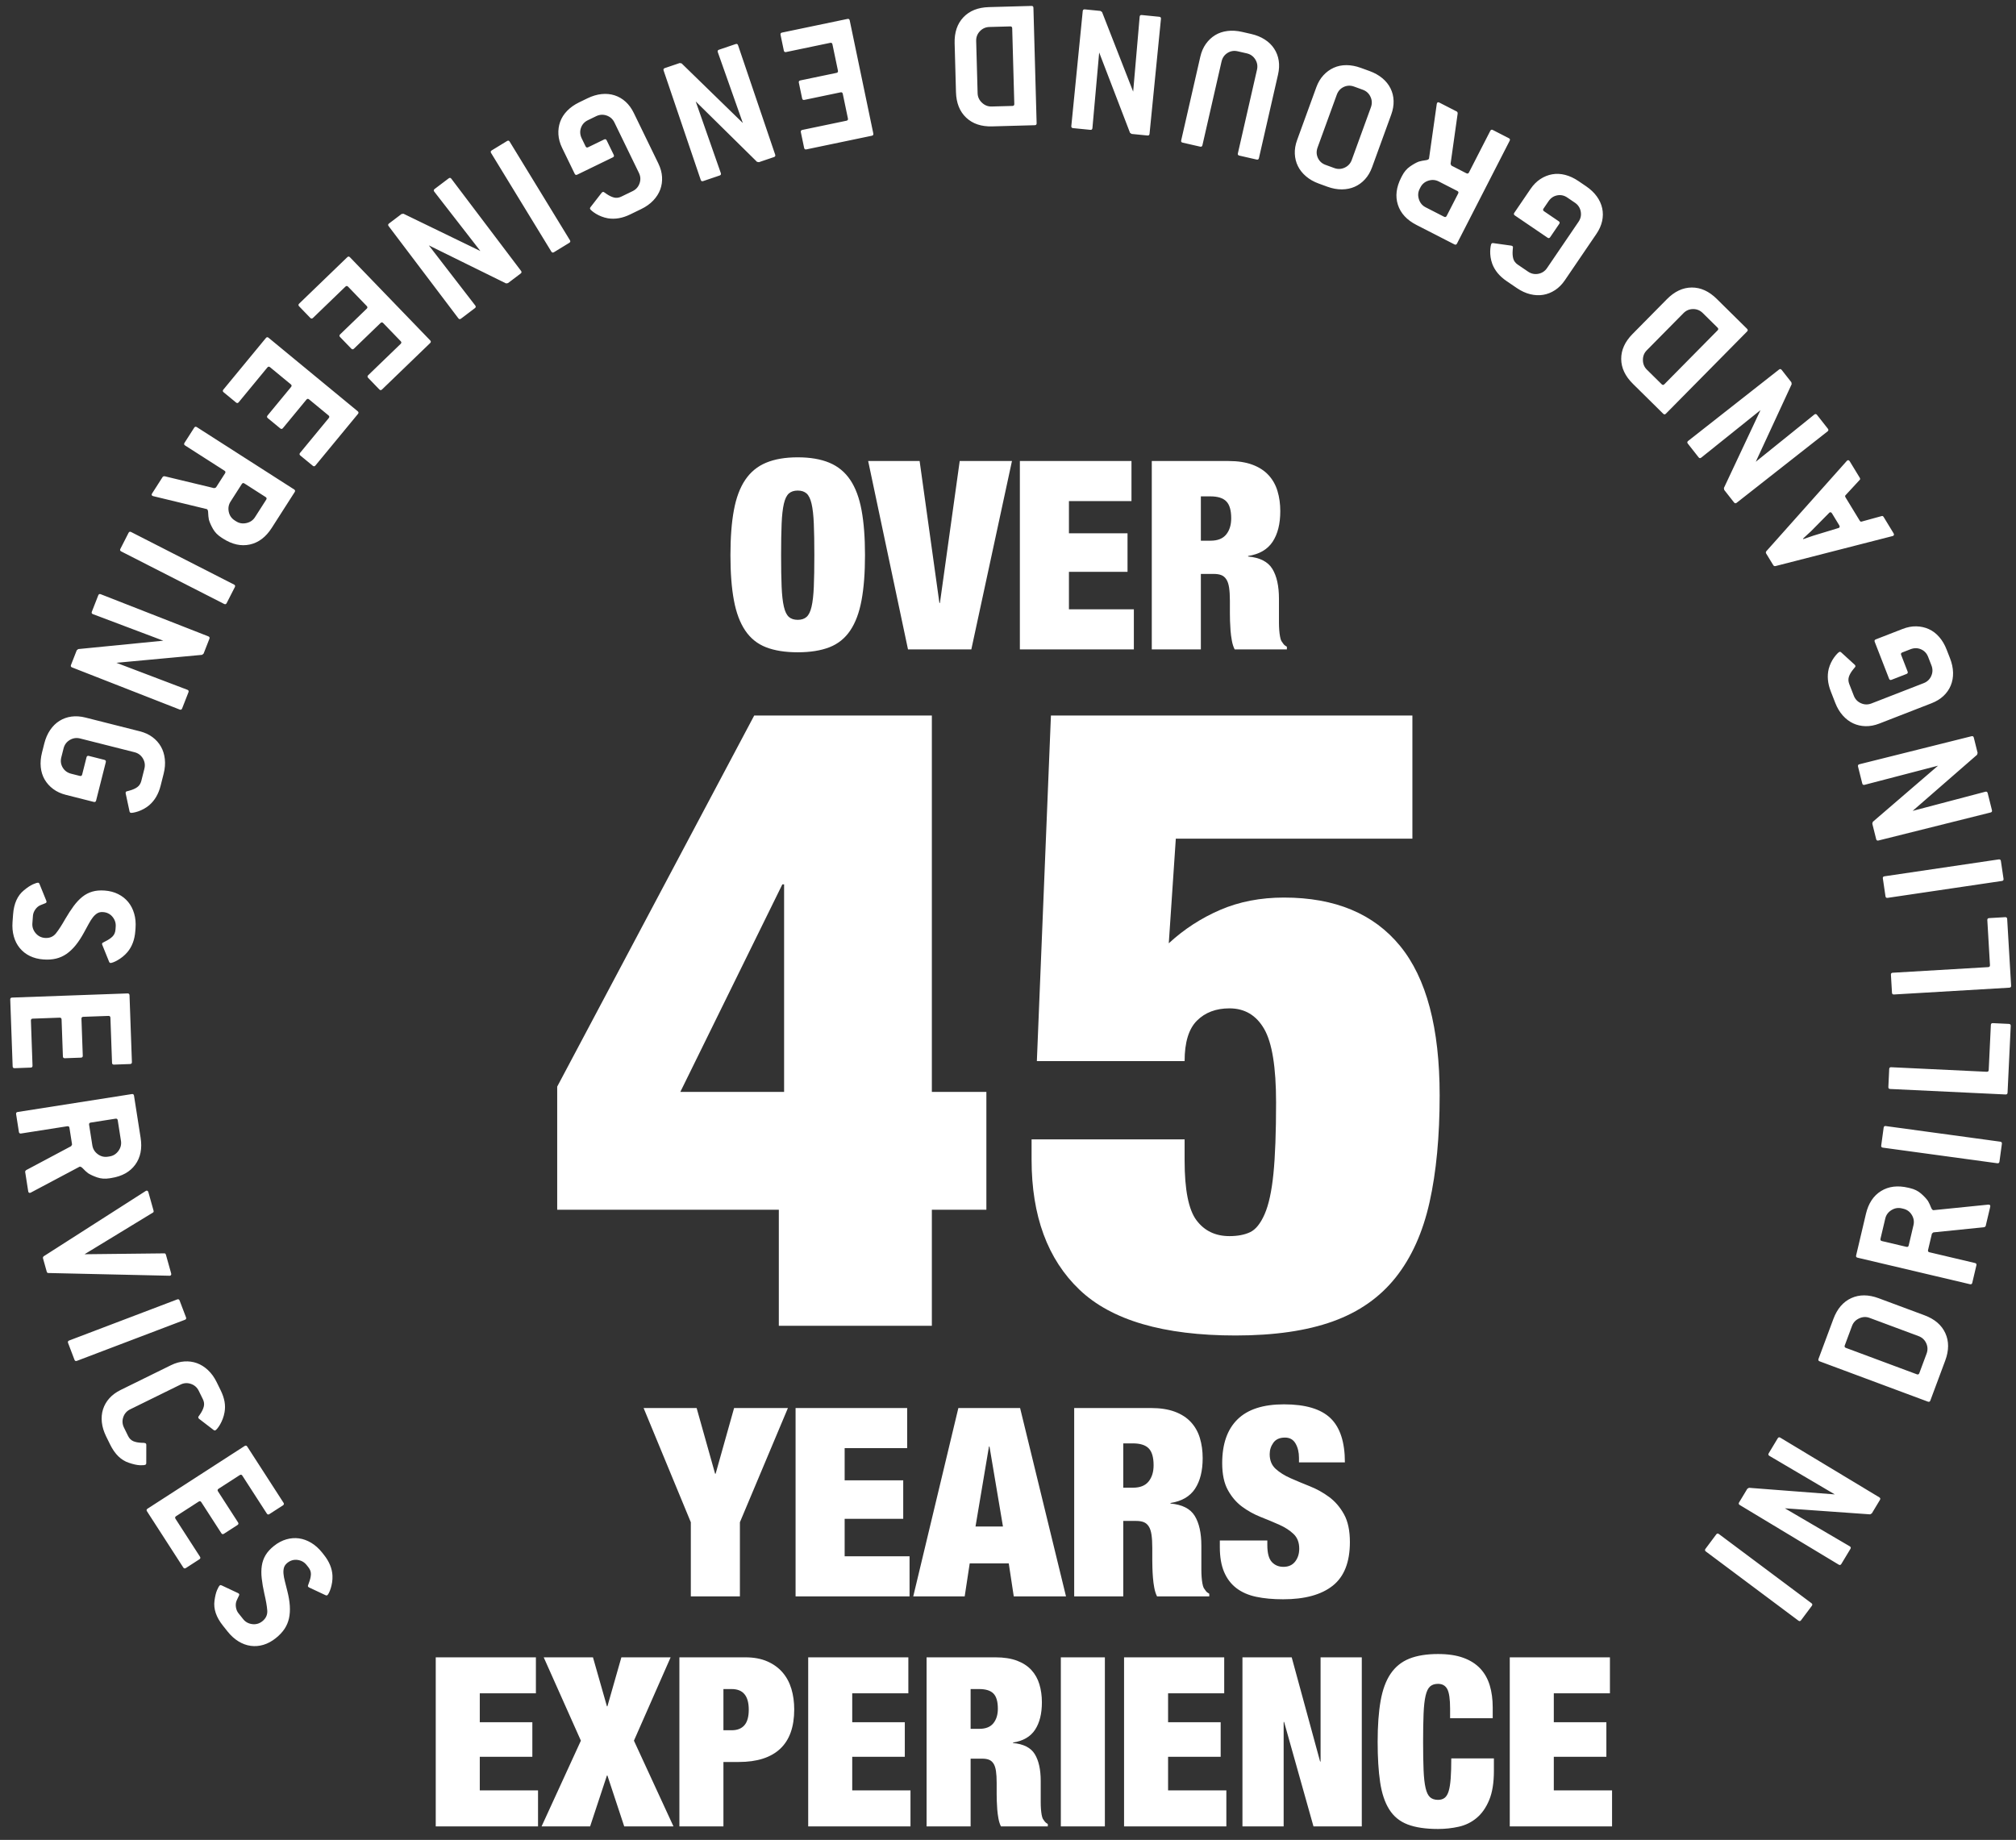 <?xml version="1.0" encoding="UTF-8"?>
<svg width="149px" height="136px" viewBox="0 0 149 136" version="1.1" xmlns="http://www.w3.org/2000/svg" xmlns:xlink="http://www.w3.org/1999/xlink">
    <rect x="0" y="0" width="149" height="136" fill="#333333" stroke="none"/>
    <!-- Generator: Sketch 54.1 (76490) - https://sketchapp.com -->
    <title>Spinning USP</title>
    <desc>Created with Sketch.</desc>
    <g id="Symbols" stroke="none" stroke-width="1" fill="none" fill-rule="evenodd">
        <g id="Spinning-USP-White" transform="translate(0, -2)" fill="#FFFFFF" fill-rule="nonzero">
            <g id="Spinning-USP" transform="translate(-31, -29)">
                <path d="M118.572,178.101 C118.588,178.192 118.551,178.247 118.459,178.263 L117.15,178.499 C117.058,178.516 117.004,178.478 116.987,178.386 L115.471,169.982 C115.454,169.89 115.492,169.836 115.584,169.82 L116.893,169.583 C116.984,169.567 117.039,169.604 117.055,169.696 L118.572,178.101 Z M127.576,175.797 C127.601,175.887 127.569,175.944 127.479,175.97 L126.362,176.289 L126.222,176.256 L121.918,171.631 L123.51,176.957 C123.535,177.046 123.503,177.104 123.414,177.13 L122.162,177.487 C122.072,177.512 122.014,177.48 121.989,177.391 L119.646,169.178 C119.62,169.088 119.652,169.031 119.742,169.005 L120.873,168.683 L121.013,168.715 L125.319,173.398 L123.725,168.015 C123.699,167.925 123.732,167.867 123.821,167.842 L125.06,167.488 C125.15,167.463 125.207,167.495 125.233,167.584 L127.576,175.797 Z M136.096,165.606 C135.975,165.364 135.779,165.198 135.51,165.109 C135.241,165.019 134.985,165.035 134.743,165.156 L133.366,165.845 C133.283,165.887 133.262,165.949 133.303,166.033 L135.809,171.041 C135.851,171.124 135.913,171.145 135.997,171.103 L137.374,170.414 C137.624,170.289 137.793,170.095 137.881,169.832 C137.969,169.569 137.95,169.312 137.825,169.062 L136.096,165.606 Z M139.196,168.235 C139.555,168.953 139.63,169.625 139.421,170.251 C139.213,170.877 138.75,171.37 138.032,171.729 L135.215,173.138 C135.131,173.18 135.068,173.159 135.027,173.076 L131.206,165.438 C131.164,165.355 131.185,165.292 131.268,165.25 L134.086,163.841 C134.803,163.482 135.475,163.407 136.102,163.615 C136.728,163.824 137.22,164.287 137.579,165.005 L139.196,168.235 Z M143.353,161.304 C143.203,161.079 142.989,160.939 142.71,160.883 C142.432,160.828 142.18,160.875 141.955,161.026 L140.674,161.88 C140.597,161.932 140.584,161.997 140.635,162.075 L141.669,163.623 C141.721,163.701 141.786,163.714 141.863,163.662 L143.144,162.807 C143.369,162.657 143.511,162.445 143.569,162.17 C143.627,161.896 143.578,161.642 143.423,161.409 L143.353,161.304 Z M148.217,165.464 C148.235,165.475 148.252,165.492 148.267,165.515 C148.309,165.577 148.29,165.634 148.213,165.686 L147.013,166.486 C146.975,166.512 146.922,166.508 146.854,166.475 L143.855,164.201 L143.716,164.193 L142.679,164.885 C142.602,164.937 142.589,165.001 142.641,165.079 L144.56,167.955 C144.612,168.033 144.599,168.098 144.521,168.149 L143.415,168.888 C143.338,168.939 143.273,168.927 143.221,168.849 L138.48,161.746 C138.428,161.668 138.441,161.603 138.519,161.552 L141.139,159.803 C141.807,159.357 142.464,159.199 143.111,159.328 C143.759,159.457 144.305,159.856 144.751,160.523 L144.828,160.64 C145.01,160.911 145.115,161.192 145.145,161.48 C145.175,161.769 145.176,162.018 145.147,162.228 C145.106,162.401 145.056,162.558 144.998,162.698 C144.94,162.837 144.929,162.934 144.965,162.989 L144.973,163 L148.217,165.464 Z M152.043,162.669 C152.102,162.741 152.095,162.807 152.023,162.866 L150.993,163.707 C150.921,163.766 150.855,163.759 150.796,163.687 L145.395,157.072 C145.336,157 145.342,156.934 145.415,156.875 L146.445,156.034 C146.517,155.975 146.583,155.981 146.642,156.054 L152.043,162.669 Z M158.449,156.739 C158.514,156.806 158.513,156.872 158.446,156.937 L154.908,160.387 C154.841,160.452 154.775,160.451 154.71,160.384 L148.748,154.27 C148.683,154.203 148.684,154.137 148.751,154.072 L149.703,153.143 C149.77,153.078 149.836,153.079 149.901,153.146 L154.836,158.208 C154.901,158.275 154.967,158.276 155.034,158.21 L157.42,155.884 C157.487,155.819 157.553,155.82 157.618,155.887 L158.449,156.739 Z M163.626,150.779 C163.698,150.839 163.704,150.904 163.645,150.976 L160.493,154.783 C160.433,154.855 160.368,154.861 160.296,154.801 L153.718,149.354 C153.646,149.295 153.64,149.229 153.7,149.157 L154.548,148.133 C154.607,148.061 154.673,148.055 154.745,148.114 L160.19,152.624 C160.262,152.683 160.328,152.677 160.387,152.605 L162.513,150.039 C162.572,149.967 162.638,149.961 162.71,150.02 L163.626,150.779 Z M166.191,147.333 C166.267,147.386 166.279,147.451 166.226,147.528 L165.471,148.623 C165.418,148.7 165.353,148.712 165.277,148.659 L158.246,143.811 C158.169,143.758 158.157,143.693 158.21,143.616 L158.966,142.521 C159.019,142.444 159.083,142.432 159.16,142.485 L166.191,147.333 Z M170.927,139.301 C171.009,139.346 171.027,139.41 170.982,139.492 L170.419,140.508 L170.297,140.584 L163.983,140.37 L168.879,143 C168.961,143.045 168.979,143.109 168.934,143.191 L168.304,144.33 C168.258,144.411 168.195,144.43 168.113,144.384 L160.642,140.248 C160.56,140.203 160.542,140.14 160.587,140.058 L161.157,139.029 L161.279,138.953 L167.635,139.207 L162.696,136.537 C162.615,136.492 162.596,136.428 162.642,136.347 L163.265,135.22 C163.311,135.138 163.374,135.12 163.456,135.165 L170.927,139.301 Z M165.586,129.774 C165.818,129.193 166.158,128.756 166.606,128.462 C166.753,128.37 166.901,128.296 167.049,128.24 C167.197,128.183 167.339,128.142 167.475,128.116 C167.611,128.09 167.731,128.074 167.833,128.07 C167.935,128.065 168.004,128.07 168.038,128.084 C168.082,128.101 168.106,128.141 168.111,128.203 L168.219,129.558 C168.221,129.579 168.217,129.602 168.206,129.628 C168.189,129.671 168.157,129.694 168.111,129.696 C168.066,129.697 167.999,129.706 167.913,129.722 C167.668,129.755 167.466,129.815 167.306,129.902 C167.146,129.989 167.027,130.128 166.951,130.318 L166.609,131.177 C166.505,131.437 166.508,131.694 166.618,131.949 C166.727,132.203 166.912,132.382 167.172,132.486 L171.021,134.021 C171.281,134.125 171.539,134.122 171.793,134.013 C172.048,133.903 172.227,133.718 172.331,133.458 L172.585,132.821 C172.689,132.561 172.687,132.307 172.58,132.058 C172.473,131.809 172.286,131.632 172.017,131.524 L171.406,131.281 C171.319,131.246 171.258,131.272 171.224,131.359 L170.736,132.581 C170.702,132.668 170.641,132.694 170.554,132.659 L169.449,132.219 C169.362,132.184 169.336,132.123 169.371,132.037 L170.455,129.319 C170.489,129.232 170.55,129.206 170.637,129.241 L172.613,130.029 C172.96,130.167 173.251,130.351 173.486,130.58 C173.721,130.81 173.899,131.069 174.02,131.358 C174.141,131.648 174.196,131.964 174.185,132.306 C174.174,132.648 174.096,133.001 173.95,133.365 L173.696,134.003 C173.551,134.367 173.365,134.677 173.137,134.933 C172.909,135.189 172.651,135.382 172.363,135.513 C172.075,135.644 171.767,135.71 171.44,135.711 C171.114,135.711 170.777,135.642 170.43,135.504 L166.581,133.969 C166.234,133.83 165.943,133.647 165.708,133.417 C165.473,133.188 165.297,132.929 165.181,132.642 C165.064,132.354 165.009,132.038 165.016,131.694 C165.023,131.35 165.098,130.996 165.244,130.632 L165.586,129.774 Z M172.567,120.131 C172.519,120.131 172.431,120.129 172.303,120.127 C172.175,120.124 172.001,120.124 171.781,120.126 L171.773,120.167 C172.191,120.358 172.431,120.465 172.493,120.488 L174.207,121.327 C174.216,121.329 174.224,121.333 174.233,121.34 C174.241,121.346 174.249,121.351 174.259,121.352 C174.341,121.369 174.392,121.328 174.413,121.227 L174.62,120.226 C174.64,120.126 174.61,120.067 174.527,120.05 C174.518,120.048 174.509,120.048 174.499,120.051 C174.489,120.054 174.479,120.054 174.47,120.052 L172.567,120.131 Z M178.054,118.133 C178.072,118.137 178.084,118.137 178.09,118.134 C178.095,118.13 178.102,118.129 178.112,118.131 C178.194,118.148 178.225,118.207 178.204,118.307 L177.918,119.692 C177.901,119.774 177.859,119.813 177.794,119.809 L176.269,119.923 C176.212,119.921 176.175,119.961 176.158,120.044 L175.754,122.004 C175.737,122.086 175.755,122.138 175.808,122.158 L177.162,122.867 C177.224,122.889 177.247,122.941 177.23,123.024 L176.947,124.395 C176.926,124.495 176.875,124.537 176.792,124.52 C176.783,124.518 176.777,124.515 176.773,124.509 C176.77,124.504 176.759,124.499 176.74,124.495 L168.903,120.218 C168.845,120.178 168.822,120.125 168.836,120.061 L169.039,119.074 C169.053,119.01 169.094,118.971 169.164,118.957 L178.054,118.133 Z M179.005,109.776 C179.098,109.784 179.141,109.835 179.133,109.928 L179.035,111.086 L178.954,111.205 L173.104,113.589 L178.648,113.989 C178.741,113.997 178.783,114.048 178.776,114.141 L178.666,115.438 C178.658,115.531 178.607,115.573 178.514,115.566 L170.005,114.844 C169.912,114.836 169.869,114.785 169.877,114.692 L169.977,113.521 L170.057,113.401 L175.962,111.036 L170.363,110.617 C170.27,110.609 170.228,110.559 170.236,110.466 L170.345,109.182 C170.352,109.089 170.403,109.047 170.496,109.054 L179.005,109.776 Z M172.826,102.07 C172.555,102.081 172.324,102.191 172.132,102.4 C171.94,102.608 171.849,102.848 171.86,103.118 L171.924,104.657 C171.927,104.75 171.976,104.795 172.069,104.791 L177.664,104.561 C177.758,104.557 177.802,104.509 177.799,104.415 L177.735,102.877 C177.724,102.597 177.616,102.363 177.412,102.175 C177.208,101.987 176.966,101.899 176.687,101.911 L172.826,102.07 Z M176.495,100.321 C177.297,100.288 177.941,100.495 178.426,100.942 C178.912,101.39 179.171,102.014 179.204,102.816 L179.334,105.963 C179.337,106.057 179.293,106.105 179.199,106.109 L170.667,106.46 C170.573,106.464 170.525,106.42 170.521,106.326 L170.391,103.179 C170.358,102.377 170.565,101.733 171.012,101.248 C171.46,100.762 172.084,100.503 172.886,100.47 L176.495,100.321 Z M168.742,91.26 C168.603,90.65 168.636,90.098 168.839,89.602 C168.909,89.442 168.988,89.298 169.078,89.167 C169.168,89.037 169.262,88.922 169.359,88.823 C169.456,88.725 169.546,88.645 169.628,88.583 C169.709,88.521 169.768,88.487 169.805,88.478 C169.85,88.468 169.893,88.487 169.933,88.535 L170.789,89.59 C170.802,89.606 170.812,89.628 170.818,89.655 C170.829,89.701 170.815,89.737 170.778,89.765 C170.742,89.792 170.692,89.837 170.629,89.899 C170.447,90.065 170.314,90.229 170.231,90.391 C170.149,90.554 170.13,90.735 170.175,90.935 L170.38,91.836 C170.442,92.109 170.59,92.32 170.824,92.468 C171.059,92.615 171.312,92.658 171.586,92.596 L175.627,91.68 C175.9,91.618 176.11,91.47 176.258,91.236 C176.406,91.001 176.449,90.747 176.387,90.474 L176.235,89.805 C176.174,89.532 176.028,89.323 175.799,89.179 C175.57,89.035 175.315,88.995 175.033,89.059 L174.391,89.204 C174.3,89.225 174.265,89.281 174.285,89.372 L174.576,90.655 C174.597,90.746 174.562,90.802 174.471,90.823 L173.31,91.086 C173.219,91.106 173.163,91.071 173.143,90.98 L172.496,88.127 C172.475,88.036 172.51,87.98 172.601,87.959 L174.677,87.489 C175.041,87.406 175.385,87.393 175.708,87.448 C176.032,87.504 176.326,87.617 176.589,87.787 C176.852,87.957 177.077,88.186 177.262,88.474 C177.447,88.763 177.582,89.098 177.669,89.48 L177.821,90.149 C177.907,90.531 177.929,90.893 177.887,91.232 C177.844,91.572 177.741,91.878 177.578,92.149 C177.415,92.421 177.198,92.649 176.929,92.835 C176.66,93.02 176.344,93.154 175.98,93.237 L171.938,94.153 C171.574,94.236 171.23,94.249 170.907,94.193 C170.583,94.137 170.292,94.024 170.033,93.853 C169.774,93.682 169.55,93.453 169.36,93.166 C169.171,92.878 169.033,92.544 168.946,92.161 L168.742,91.26 Z M168.689,81.896 C168.435,81.988 168.247,82.163 168.127,82.42 C168.006,82.677 167.992,82.932 168.084,83.187 L168.607,84.635 C168.639,84.723 168.699,84.751 168.787,84.719 L170.538,84.087 C170.625,84.055 170.654,83.995 170.622,83.907 L170.098,82.459 C170.006,82.204 169.834,82.016 169.582,81.894 C169.329,81.772 169.071,81.758 168.808,81.853 L168.689,81.896 Z M173.893,78.17 C173.907,78.155 173.928,78.143 173.954,78.133 C174.024,78.108 174.075,78.139 174.107,78.227 L174.597,79.583 C174.613,79.627 174.596,79.678 174.547,79.735 L171.622,82.102 L171.581,82.236 L172.004,83.408 C172.036,83.495 172.096,83.524 172.184,83.492 L175.436,82.317 C175.524,82.285 175.583,82.313 175.615,82.401 L176.067,83.652 C176.099,83.739 176.071,83.799 175.983,83.831 L167.951,86.733 C167.863,86.765 167.804,86.737 167.772,86.649 L166.701,83.686 C166.429,82.932 166.432,82.255 166.713,81.658 C166.993,81.06 167.511,80.625 168.265,80.352 L168.397,80.305 C168.704,80.194 169.002,80.158 169.289,80.198 C169.576,80.239 169.819,80.297 170.015,80.375 C170.174,80.457 170.314,80.543 170.436,80.633 C170.558,80.723 170.649,80.756 170.711,80.734 L170.724,80.729 L173.893,78.17 Z M165.261,74.512 C165.003,74.643 164.833,74.838 164.749,75.095 C164.666,75.353 164.687,75.606 164.815,75.855 L165.126,76.467 C165.253,76.716 165.449,76.884 165.712,76.969 C165.976,77.055 166.233,77.034 166.482,76.907 L170.174,75.025 C170.423,74.897 170.591,74.702 170.676,74.438 C170.762,74.175 170.741,73.918 170.614,73.669 L170.303,73.058 C170.175,72.808 169.983,72.642 169.726,72.558 C169.468,72.475 169.211,72.498 168.953,72.63 L165.261,74.512 Z M168.222,71.196 C168.554,71.026 168.884,70.928 169.212,70.903 C169.539,70.877 169.852,70.915 170.149,71.015 C170.446,71.115 170.72,71.281 170.97,71.515 C171.22,71.749 171.434,72.041 171.612,72.39 L171.924,73.001 C172.102,73.35 172.212,73.695 172.254,74.035 C172.297,74.375 172.272,74.696 172.18,75 C172.089,75.303 171.936,75.578 171.72,75.823 C171.505,76.069 171.231,76.277 170.899,76.447 L167.207,78.329 C166.874,78.498 166.544,78.596 166.217,78.621 C165.889,78.647 165.579,78.609 165.286,78.506 C164.993,78.404 164.719,78.238 164.465,78.006 C164.211,77.774 163.995,77.483 163.816,77.134 L163.505,76.523 C163.327,76.174 163.219,75.828 163.181,75.486 C163.142,75.144 163.168,74.825 163.258,74.528 C163.347,74.231 163.498,73.957 163.711,73.707 C163.924,73.457 164.197,73.247 164.53,73.078 L168.222,71.196 Z M163.496,63.695 C163.805,63.485 164.12,63.348 164.442,63.282 C164.764,63.216 165.079,63.214 165.386,63.276 C165.693,63.339 165.985,63.471 166.262,63.672 C166.54,63.873 166.788,64.136 167.008,64.46 L167.393,65.028 C167.613,65.352 167.765,65.681 167.849,66.013 C167.933,66.345 167.949,66.667 167.895,66.979 C167.842,67.291 167.724,67.583 167.541,67.854 C167.358,68.124 167.112,68.364 166.803,68.574 L161.553,72.132 C161.476,72.184 161.411,72.172 161.359,72.095 L160.62,71.005 C160.568,70.928 160.58,70.863 160.658,70.811 L165.907,67.253 C166.139,67.095 166.281,66.881 166.333,66.609 C166.386,66.336 166.333,66.084 166.176,65.853 L165.791,65.285 C165.634,65.053 165.423,64.912 165.157,64.861 C164.891,64.809 164.639,64.865 164.399,65.027 L159.149,68.586 C159.072,68.638 159.007,68.626 158.955,68.548 L158.209,67.447 C158.156,67.37 158.169,67.305 158.246,67.253 L163.496,63.695 Z M159.443,55.3 C159.513,55.239 159.579,55.243 159.64,55.313 L160.408,56.186 L160.438,56.327 L158.107,62.198 L162.235,58.475 C162.305,58.414 162.371,58.418 162.432,58.488 L163.292,59.466 C163.354,59.536 163.349,59.602 163.279,59.663 L156.866,65.303 C156.796,65.365 156.73,65.36 156.669,65.29 L155.892,64.407 L155.861,64.266 L158.244,58.368 L154.065,62.117 C153.995,62.179 153.929,62.175 153.867,62.105 L153.017,61.138 C152.955,61.067 152.96,61.002 153.03,60.94 L159.443,55.3 Z M149.618,54.444 C149.439,54.647 149.358,54.891 149.376,55.174 C149.394,55.457 149.504,55.688 149.707,55.867 L150.862,56.886 C150.932,56.948 150.998,56.943 151.06,56.873 L154.764,52.674 C154.826,52.604 154.822,52.538 154.752,52.476 L153.597,51.457 C153.387,51.272 153.143,51.188 152.867,51.206 C152.59,51.223 152.359,51.337 152.174,51.547 L149.618,54.444 Z M150.894,50.585 C151.425,49.983 152.019,49.662 152.678,49.62 C153.337,49.579 153.967,49.824 154.569,50.355 L156.932,52.439 C157.002,52.5 157.006,52.566 156.944,52.636 L151.295,59.041 C151.233,59.111 151.167,59.115 151.097,59.053 L148.735,56.97 C148.133,56.439 147.811,55.844 147.77,55.185 C147.729,54.526 147.974,53.896 148.504,53.294 L150.894,50.585 Z M141.911,41.352 C141.959,41.272 142.024,41.257 142.103,41.305 L146.33,43.866 C146.41,43.915 146.425,43.979 146.377,44.059 L141.951,51.362 C141.902,51.442 141.838,51.458 141.758,51.409 L137.532,48.848 C137.452,48.799 137.436,48.735 137.485,48.655 L138.101,47.638 C138.15,47.558 138.214,47.542 138.294,47.591 L141.143,49.318 C141.223,49.366 141.287,49.35 141.336,49.27 L142.301,47.678 C142.349,47.598 142.333,47.534 142.254,47.486 L139.919,46.071 C139.839,46.022 139.823,45.958 139.872,45.879 L140.488,44.861 C140.537,44.781 140.601,44.765 140.681,44.814 L143.015,46.229 C143.095,46.277 143.159,46.261 143.208,46.181 L144.238,44.481 C144.286,44.402 144.271,44.337 144.191,44.289 L141.341,42.562 C141.262,42.514 141.246,42.45 141.294,42.37 L141.911,41.352 Z M133.792,37.387 C133.831,37.302 133.892,37.278 133.977,37.317 L135.037,37.794 L135.123,37.91 L135.427,44.22 L137.647,39.124 C137.685,39.039 137.747,39.016 137.832,39.054 L139.019,39.589 C139.104,39.628 139.127,39.689 139.089,39.774 L135.58,47.56 C135.541,47.645 135.48,47.668 135.395,47.63 L134.322,47.147 L134.236,47.031 L133.968,40.676 L131.712,45.817 C131.674,45.902 131.612,45.925 131.527,45.887 L130.353,45.358 C130.268,45.319 130.245,45.258 130.283,45.173 L133.792,37.387 Z M124.72,43.479 C124.122,43.296 123.659,42.992 123.33,42.569 C123.227,42.429 123.141,42.288 123.073,42.145 C123.004,42.002 122.951,41.864 122.914,41.73 C122.877,41.597 122.852,41.479 122.84,41.378 C122.827,41.276 122.826,41.208 122.837,41.172 C122.851,41.127 122.889,41.1 122.95,41.09 L124.291,40.872 C124.312,40.869 124.336,40.871 124.362,40.879 C124.407,40.893 124.432,40.923 124.438,40.968 C124.443,41.014 124.457,41.079 124.48,41.164 C124.533,41.405 124.609,41.602 124.708,41.755 C124.808,41.907 124.956,42.014 125.152,42.074 L126.035,42.346 C126.303,42.428 126.559,42.404 126.804,42.274 C127.049,42.145 127.213,41.946 127.295,41.678 L128.513,37.717 C128.595,37.45 128.571,37.193 128.442,36.948 C128.312,36.704 128.113,36.54 127.846,36.458 L127.19,36.256 C126.922,36.174 126.669,36.196 126.43,36.323 C126.191,36.449 126.029,36.651 125.943,36.927 L125.75,37.556 C125.723,37.646 125.754,37.704 125.843,37.731 L127.101,38.118 C127.19,38.146 127.221,38.204 127.193,38.293 L126.844,39.431 C126.816,39.52 126.758,39.551 126.669,39.523 L123.872,38.663 C123.783,38.636 123.752,38.578 123.779,38.488 L124.405,36.454 C124.514,36.098 124.674,35.793 124.883,35.54 C125.093,35.287 125.337,35.088 125.616,34.945 C125.894,34.801 126.205,34.72 126.547,34.704 C126.889,34.687 127.247,34.736 127.622,34.851 L128.277,35.053 C128.652,35.168 128.976,35.328 129.25,35.535 C129.523,35.741 129.737,35.982 129.891,36.259 C130.045,36.536 130.136,36.837 130.163,37.163 C130.189,37.488 130.148,37.829 130.038,38.186 L128.821,42.147 C128.711,42.504 128.551,42.809 128.342,43.062 C128.132,43.315 127.889,43.511 127.612,43.65 C127.334,43.79 127.024,43.87 126.681,43.892 C126.337,43.913 125.978,43.866 125.603,43.751 L124.72,43.479 Z M120.308,33.15 C120.327,33.059 120.382,33.022 120.473,33.041 L121.776,33.308 C121.868,33.327 121.904,33.382 121.885,33.473 L120.172,41.84 C120.153,41.931 120.098,41.967 120.006,41.949 L118.703,41.682 C118.612,41.663 118.576,41.608 118.594,41.516 L120.308,33.15 Z M111.083,31.94 C111.092,31.848 111.143,31.806 111.236,31.816 L112.392,31.935 L112.51,32.018 L114.787,37.911 L115.288,32.375 C115.298,32.282 115.349,32.241 115.442,32.25 L116.737,32.384 C116.83,32.394 116.871,32.445 116.862,32.538 L115.984,41.032 C115.974,41.125 115.923,41.167 115.83,41.157 L114.661,41.036 L114.542,40.954 L112.286,35.006 L111.764,40.596 C111.755,40.689 111.704,40.731 111.611,40.721 L110.33,40.589 C110.237,40.579 110.195,40.528 110.205,40.435 L111.083,31.94 Z M102.202,31.761 C102.2,31.668 102.246,31.62 102.34,31.619 L107.281,31.535 C107.374,31.533 107.422,31.579 107.423,31.672 L107.569,40.211 C107.57,40.304 107.524,40.352 107.431,40.353 L102.49,40.437 C102.396,40.439 102.349,40.393 102.347,40.3 L102.327,39.11 C102.326,39.017 102.371,38.969 102.465,38.968 L105.796,38.911 C105.89,38.909 105.935,38.862 105.934,38.769 L105.902,36.907 C105.901,36.814 105.853,36.768 105.76,36.769 L103.03,36.816 C102.937,36.817 102.889,36.771 102.888,36.678 L102.868,35.488 C102.866,35.395 102.912,35.348 103.005,35.346 L105.735,35.299 C105.828,35.298 105.874,35.25 105.872,35.157 L105.839,33.169 C105.837,33.076 105.789,33.03 105.696,33.032 L102.365,33.088 C102.271,33.09 102.224,33.044 102.222,32.951 L102.202,31.761 Z M93.788,32.603 C93.776,32.51 93.816,32.458 93.908,32.446 L98.808,31.801 C98.901,31.789 98.953,31.829 98.965,31.922 L100.079,40.389 C100.091,40.481 100.051,40.534 99.958,40.546 L95.059,41.19 C94.966,41.202 94.914,41.162 94.902,41.07 L94.746,39.89 C94.734,39.797 94.774,39.745 94.867,39.733 L98.17,39.298 C98.263,39.286 98.303,39.234 98.291,39.141 L98.048,37.295 C98.036,37.203 97.984,37.162 97.891,37.175 L95.184,37.531 C95.092,37.543 95.04,37.503 95.027,37.41 L94.872,36.23 C94.86,36.138 94.9,36.085 94.993,36.073 L97.699,35.717 C97.792,35.705 97.832,35.653 97.82,35.56 L97.561,33.589 C97.549,33.497 97.496,33.456 97.404,33.468 L94.1,33.903 C94.008,33.915 93.955,33.875 93.943,33.782 L93.788,32.603 Z M87.958,40.211 C88.025,40.473 88.18,40.677 88.425,40.821 C88.669,40.966 88.922,41.005 89.184,40.938 L90.676,40.556 C90.767,40.532 90.8,40.476 90.777,40.385 L90.315,38.581 C90.292,38.491 90.235,38.457 90.145,38.48 L88.653,38.862 C88.391,38.93 88.187,39.083 88.041,39.323 C87.895,39.562 87.857,39.818 87.926,40.089 L87.958,40.211 Z M84.748,34.674 C84.734,34.658 84.724,34.637 84.717,34.61 C84.699,34.537 84.735,34.49 84.825,34.467 L86.222,34.109 C86.267,34.097 86.316,34.119 86.368,34.173 L88.444,37.312 L88.573,37.365 L89.78,37.056 C89.871,37.033 89.904,36.976 89.881,36.886 L89.023,33.536 C89,33.446 89.034,33.389 89.124,33.366 L90.413,33.036 C90.503,33.013 90.56,33.046 90.583,33.137 L92.701,41.41 C92.724,41.5 92.691,41.557 92.6,41.58 L89.549,42.362 C88.771,42.561 88.099,42.492 87.531,42.156 C86.963,41.819 86.579,41.262 86.38,40.485 L86.346,40.349 C86.265,40.033 86.258,39.733 86.325,39.451 C86.393,39.169 86.474,38.934 86.571,38.745 C86.667,38.595 86.766,38.464 86.867,38.351 C86.969,38.239 87.011,38.151 86.995,38.088 L86.991,38.074 L84.748,34.674 Z M80.229,36.044 C80.197,35.956 80.225,35.896 80.313,35.865 L81.563,35.411 C81.651,35.379 81.711,35.407 81.743,35.495 L84.657,43.522 C84.689,43.609 84.661,43.669 84.573,43.701 L83.323,44.155 C83.236,44.187 83.176,44.159 83.144,44.071 L80.229,36.044 Z M71.725,39.838 C71.685,39.754 71.707,39.692 71.791,39.652 L72.839,39.149 L72.983,39.158 L78.004,42.992 L75.538,38.01 C75.497,37.926 75.519,37.864 75.603,37.824 L76.777,37.261 C76.862,37.22 76.924,37.242 76.964,37.326 L80.657,45.027 C80.697,45.111 80.675,45.173 80.591,45.214 L79.531,45.722 L79.387,45.713 L74.354,41.823 L76.832,46.861 C76.872,46.945 76.85,47.007 76.766,47.048 L75.605,47.605 C75.52,47.645 75.458,47.623 75.418,47.539 L71.725,39.838 Z M70.544,50.7 C70.019,51.038 69.488,51.197 68.953,51.176 C68.779,51.166 68.616,51.141 68.463,51.101 C68.309,51.061 68.169,51.012 68.043,50.955 C67.917,50.897 67.811,50.84 67.726,50.785 C67.64,50.729 67.587,50.685 67.566,50.654 C67.541,50.615 67.544,50.568 67.576,50.514 L68.274,49.348 C68.284,49.33 68.301,49.314 68.325,49.299 C68.364,49.273 68.403,49.273 68.441,49.299 C68.48,49.324 68.539,49.355 68.619,49.392 C68.837,49.507 69.037,49.576 69.217,49.598 C69.398,49.62 69.575,49.575 69.748,49.464 L70.524,48.963 C70.76,48.812 70.906,48.6 70.965,48.329 C71.023,48.058 70.977,47.805 70.825,47.57 L68.579,44.087 C68.428,43.852 68.216,43.705 67.945,43.646 C67.674,43.588 67.421,43.635 67.186,43.786 L66.609,44.158 C66.374,44.31 66.228,44.518 66.171,44.782 C66.114,45.047 66.163,45.301 66.32,45.544 L66.677,46.097 C66.727,46.175 66.792,46.189 66.87,46.139 L67.976,45.426 C68.055,45.375 68.119,45.389 68.17,45.467 L68.815,46.467 C68.865,46.546 68.851,46.61 68.773,46.661 L66.314,48.247 C66.235,48.297 66.171,48.283 66.12,48.205 L64.967,46.416 C64.765,46.103 64.634,45.784 64.576,45.461 C64.517,45.138 64.523,44.823 64.592,44.518 C64.662,44.212 64.8,43.923 65.007,43.65 C65.215,43.378 65.483,43.135 65.813,42.923 L66.389,42.551 C66.719,42.338 67.05,42.194 67.384,42.118 C67.718,42.041 68.04,42.033 68.352,42.094 C68.663,42.154 68.951,42.279 69.218,42.468 C69.484,42.657 69.718,42.909 69.921,43.222 L72.166,46.705 C72.369,47.019 72.499,47.337 72.558,47.66 C72.616,47.984 72.609,48.296 72.537,48.598 C72.466,48.9 72.327,49.189 72.122,49.465 C71.917,49.742 71.65,49.986 71.321,50.199 L70.544,50.7 Z M61.013,56.055 C61.212,55.871 61.32,55.641 61.338,55.364 C61.356,55.087 61.266,54.843 61.07,54.63 C60.956,54.507 60.832,54.431 60.698,54.402 C60.563,54.374 60.413,54.373 60.247,54.399 C60.081,54.426 59.894,54.474 59.686,54.545 C59.479,54.616 59.248,54.693 58.994,54.775 C58.605,54.905 58.245,54.993 57.913,55.039 C57.581,55.085 57.272,55.088 56.986,55.047 C56.701,55.006 56.432,54.914 56.18,54.772 C55.928,54.63 55.685,54.432 55.451,54.178 C55.197,53.904 55.013,53.614 54.896,53.309 C54.779,53.004 54.731,52.693 54.75,52.377 C54.769,52.061 54.857,51.75 55.015,51.446 C55.172,51.142 55.395,50.857 55.683,50.591 L56.094,50.211 C56.677,49.673 57.272,49.423 57.878,49.46 C58.214,49.48 58.48,49.524 58.675,49.591 C58.871,49.658 58.994,49.719 59.044,49.774 C59.07,49.801 59.071,49.844 59.049,49.903 L58.563,51.172 C58.555,51.191 58.541,51.21 58.521,51.229 C58.486,51.261 58.435,51.261 58.367,51.228 C58.299,51.196 58.19,51.153 58.04,51.101 C57.884,51.042 57.716,51.032 57.536,51.071 C57.356,51.11 57.208,51.184 57.092,51.291 L56.68,51.671 C56.481,51.855 56.375,52.087 56.36,52.367 C56.346,52.647 56.433,52.89 56.623,53.096 C56.858,53.349 57.136,53.451 57.458,53.401 C57.781,53.351 58.183,53.25 58.664,53.098 C59.072,52.975 59.444,52.883 59.78,52.82 C60.116,52.758 60.427,52.737 60.714,52.758 C61,52.78 61.268,52.853 61.517,52.979 C61.767,53.104 62.008,53.294 62.243,53.548 C62.496,53.822 62.679,54.113 62.792,54.422 C62.906,54.73 62.953,55.039 62.934,55.349 C62.915,55.658 62.828,55.967 62.674,56.274 C62.52,56.582 62.298,56.869 62.01,57.135 L61.856,57.277 C61.39,57.708 60.894,57.955 60.37,58.02 C60.198,58.04 60.032,58.043 59.874,58.03 C59.716,58.017 59.569,57.995 59.431,57.963 C59.294,57.931 59.178,57.895 59.084,57.855 C58.99,57.815 58.93,57.781 58.904,57.754 C58.873,57.72 58.868,57.673 58.89,57.615 L59.377,56.346 C59.384,56.326 59.398,56.307 59.419,56.288 C59.446,56.263 59.479,56.258 59.518,56.272 C59.557,56.287 59.616,56.303 59.695,56.319 C59.943,56.395 60.159,56.43 60.345,56.424 C60.53,56.418 60.701,56.343 60.859,56.197 L61.013,56.055 Z M48.417,58.608 C48.346,58.546 48.342,58.481 48.403,58.41 L51.641,54.677 C51.703,54.607 51.768,54.602 51.839,54.663 L58.29,60.259 C58.36,60.321 58.365,60.386 58.304,60.457 L55.065,64.19 C55.004,64.26 54.938,64.265 54.868,64.204 L53.969,63.424 C53.898,63.363 53.894,63.297 53.955,63.227 L56.138,60.71 C56.199,60.639 56.195,60.573 56.124,60.512 L54.718,59.292 C54.647,59.231 54.581,59.236 54.52,59.306 L52.731,61.368 C52.67,61.439 52.604,61.443 52.534,61.382 L51.635,60.602 C51.564,60.541 51.56,60.475 51.621,60.405 L53.41,58.343 C53.471,58.272 53.466,58.206 53.396,58.145 L51.894,56.843 C51.824,56.781 51.758,56.786 51.697,56.857 L49.513,59.373 C49.452,59.444 49.386,59.449 49.316,59.387 L48.417,58.608 Z M49.103,68.166 C49.327,68.318 49.579,68.367 49.857,68.313 C50.136,68.259 50.351,68.12 50.503,67.896 L51.366,66.621 C51.418,66.543 51.406,66.479 51.328,66.426 L49.786,65.383 C49.709,65.331 49.644,65.343 49.592,65.42 L48.729,66.696 C48.577,66.92 48.526,67.17 48.576,67.446 C48.626,67.722 48.767,67.939 48.999,68.096 L49.103,68.166 Z M43.028,66.152 C43.008,66.149 42.986,66.14 42.963,66.124 C42.901,66.082 42.896,66.023 42.948,65.945 L43.756,64.751 C43.783,64.712 43.833,64.696 43.908,64.702 L47.544,65.674 L47.676,65.628 L48.374,64.597 C48.427,64.519 48.414,64.454 48.337,64.402 L45.473,62.464 C45.396,62.412 45.383,62.347 45.435,62.27 L46.181,61.168 C46.233,61.091 46.298,61.078 46.375,61.131 L53.448,65.917 C53.525,65.969 53.538,66.034 53.486,66.111 L51.72,68.72 C51.27,69.385 50.721,69.78 50.073,69.905 C49.425,70.03 48.769,69.867 48.104,69.417 L47.988,69.339 C47.718,69.156 47.514,68.936 47.377,68.68 C47.241,68.424 47.146,68.194 47.093,67.989 C47.066,67.813 47.052,67.649 47.054,67.498 C47.055,67.346 47.028,67.252 46.974,67.216 L46.962,67.208 L43.028,66.152 Z M39.922,71.388 C39.869,71.349 39.861,71.293 39.9,71.218 L40.363,70.323 C40.393,70.265 40.443,70.238 40.514,70.243 L49.296,71.852 C49.304,71.857 49.314,71.859 49.324,71.859 C49.334,71.859 49.344,71.861 49.352,71.866 C49.427,71.904 49.44,71.969 49.393,72.06 L48.75,73.304 C48.712,73.379 48.661,73.405 48.599,73.383 L42.817,72.191 L47.165,76.157 C47.219,76.195 47.227,76.251 47.188,76.326 L46.539,77.582 C46.491,77.673 46.431,77.699 46.356,77.661 C46.348,77.657 46.34,77.65 46.334,77.642 C46.328,77.633 46.321,77.627 46.313,77.623 L39.922,71.388 Z M37.03,77.57 C36.943,77.535 36.918,77.474 36.953,77.388 L37.455,76.156 C37.49,76.07 37.551,76.044 37.638,76.079 L45.546,79.303 C45.632,79.339 45.658,79.4 45.622,79.486 L45.12,80.718 C45.085,80.804 45.024,80.83 44.938,80.794 L37.03,77.57 Z M35.627,86.59 C35.584,86.636 35.54,86.652 35.496,86.638 C35.424,86.617 35.314,86.53 35.165,86.378 C35.016,86.225 34.86,85.998 34.698,85.695 C34.409,85.169 34.377,84.531 34.604,83.78 L34.802,83.124 C34.916,82.748 35.075,82.424 35.28,82.149 C35.485,81.875 35.725,81.66 36.001,81.504 C36.277,81.349 36.578,81.257 36.903,81.228 C37.229,81.2 37.57,81.24 37.928,81.348 L41.895,82.546 C42.252,82.654 42.558,82.812 42.812,83.021 C43.066,83.229 43.263,83.471 43.404,83.748 C43.544,84.024 43.626,84.334 43.649,84.678 C43.672,85.021 43.627,85.38 43.514,85.756 L43.315,86.412 C43.223,86.716 43.104,86.982 42.957,87.211 C42.81,87.439 42.629,87.633 42.415,87.793 C42.277,87.897 42.133,87.986 41.984,88.058 C41.836,88.13 41.697,88.185 41.568,88.224 C41.44,88.264 41.324,88.29 41.223,88.303 C41.121,88.316 41.053,88.317 41.017,88.307 C40.972,88.293 40.945,88.255 40.934,88.194 L40.71,86.854 C40.707,86.833 40.709,86.809 40.717,86.783 C40.731,86.738 40.76,86.713 40.806,86.707 C40.851,86.701 40.917,86.687 41.002,86.664 C41.242,86.61 41.439,86.533 41.591,86.432 C41.743,86.332 41.849,86.184 41.908,85.987 L42.106,85.33 C42.187,85.062 42.162,84.806 42.031,84.562 C41.901,84.318 41.701,84.155 41.433,84.074 L37.466,82.875 C37.198,82.794 36.942,82.819 36.698,82.95 C36.453,83.081 36.291,83.281 36.21,83.549 L36.011,84.206 C35.952,84.402 35.956,84.581 36.024,84.743 C36.092,84.905 36.216,85.077 36.395,85.258 C36.541,85.389 36.606,85.482 36.589,85.536 C36.581,85.562 36.57,85.583 36.556,85.598 L35.627,86.59 Z M32.476,94.262 C32.384,94.245 32.347,94.191 32.363,94.099 L33.234,89.235 C33.25,89.143 33.305,89.105 33.396,89.121 L41.803,90.626 C41.895,90.643 41.932,90.697 41.916,90.789 L41.045,95.654 C41.029,95.745 40.974,95.783 40.883,95.767 L39.711,95.557 C39.619,95.541 39.582,95.486 39.598,95.395 L40.185,92.115 C40.202,92.023 40.164,91.969 40.072,91.952 L38.239,91.624 C38.147,91.608 38.093,91.645 38.077,91.737 L37.596,94.424 C37.579,94.516 37.525,94.554 37.433,94.538 L36.262,94.328 C36.17,94.311 36.132,94.257 36.149,94.165 L36.63,91.478 C36.646,91.386 36.608,91.332 36.517,91.316 L34.56,90.965 C34.468,90.949 34.414,90.987 34.397,91.078 L33.81,94.358 C33.794,94.45 33.739,94.488 33.648,94.471 L32.476,94.262 Z M39.154,100.182 C39.175,99.912 39.098,99.67 38.923,99.455 C38.748,99.24 38.517,99.121 38.228,99.098 C38.061,99.085 37.918,99.114 37.8,99.184 C37.682,99.254 37.571,99.356 37.467,99.488 C37.363,99.62 37.259,99.783 37.155,99.976 C37.051,100.169 36.934,100.382 36.803,100.615 C36.606,100.974 36.402,101.284 36.19,101.543 C35.977,101.803 35.752,102.014 35.515,102.178 C35.277,102.342 35.018,102.458 34.736,102.525 C34.455,102.591 34.142,102.611 33.798,102.584 C33.426,102.555 33.093,102.468 32.8,102.323 C32.507,102.179 32.26,101.984 32.06,101.739 C31.859,101.494 31.713,101.206 31.622,100.876 C31.531,100.546 31.5,100.185 31.531,99.794 L31.575,99.236 C31.637,98.445 31.903,97.858 32.373,97.473 C32.633,97.26 32.858,97.111 33.047,97.028 C33.236,96.944 33.368,96.905 33.443,96.911 C33.48,96.914 33.51,96.945 33.534,97.003 L34.039,98.264 C34.046,98.283 34.049,98.307 34.047,98.335 C34.043,98.381 34.006,98.416 33.934,98.438 C33.862,98.461 33.753,98.504 33.608,98.567 C33.453,98.63 33.323,98.737 33.217,98.888 C33.112,99.038 33.053,99.193 33.04,99.351 L32.997,99.909 C32.975,100.179 33.055,100.422 33.234,100.637 C33.414,100.853 33.644,100.971 33.923,100.993 C34.267,101.02 34.54,100.906 34.743,100.65 C34.946,100.395 35.172,100.047 35.422,99.608 C35.638,99.241 35.848,98.921 36.052,98.647 C36.256,98.372 36.47,98.146 36.695,97.967 C36.92,97.788 37.166,97.66 37.434,97.582 C37.702,97.505 38.009,97.48 38.353,97.507 C38.725,97.536 39.058,97.626 39.35,97.775 C39.643,97.924 39.887,98.119 40.084,98.359 C40.28,98.599 40.426,98.885 40.522,99.215 C40.618,99.546 40.65,99.906 40.62,100.297 L40.603,100.506 C40.554,101.139 40.358,101.657 40.018,102.061 C39.904,102.193 39.785,102.308 39.661,102.405 C39.536,102.503 39.412,102.587 39.29,102.657 C39.167,102.727 39.058,102.779 38.962,102.814 C38.865,102.849 38.799,102.864 38.761,102.861 C38.715,102.858 38.68,102.827 38.656,102.769 L38.151,101.508 C38.144,101.488 38.141,101.465 38.143,101.437 C38.146,101.399 38.167,101.373 38.205,101.357 C38.244,101.342 38.298,101.313 38.367,101.272 C38.6,101.159 38.783,101.038 38.915,100.907 C39.047,100.777 39.121,100.605 39.138,100.391 L39.154,100.182 Z" id="INDRILLINGANDGROUNDENGINEERINGSERVICES" transform="translate(105.427, 105.019) rotate(-43) translate(-105.427, -105.019) "></path>
                <path d="M88.73,72.038 C88.73,72.975 88.743,73.751 88.769,74.369 C88.795,74.986 88.85,75.477 88.935,75.841 C89.019,76.205 89.143,76.458 89.305,76.602 C89.468,76.745 89.685,76.816 89.959,76.816 C90.232,76.816 90.449,76.745 90.612,76.602 C90.774,76.458 90.898,76.205 90.982,75.841 C91.067,75.477 91.122,74.986 91.148,74.369 C91.174,73.751 91.187,72.975 91.187,72.038 C91.187,71.102 91.174,70.326 91.148,69.708 C91.122,69.091 91.067,68.6 90.982,68.236 C90.898,67.872 90.774,67.619 90.612,67.475 C90.449,67.332 90.232,67.261 89.959,67.261 C89.685,67.261 89.468,67.332 89.305,67.475 C89.143,67.619 89.019,67.872 88.935,68.236 C88.85,68.6 88.795,69.091 88.769,69.708 C88.743,70.326 88.73,71.102 88.73,72.038 Z M84.986,72.038 C84.986,70.738 85.07,69.63 85.24,68.714 C85.409,67.797 85.688,67.05 86.078,66.471 C86.468,65.893 86.981,65.47 87.618,65.204 C88.256,64.937 89.035,64.804 89.959,64.804 C90.882,64.804 91.661,64.937 92.299,65.204 C92.936,65.47 93.449,65.893 93.839,66.471 C94.229,67.05 94.508,67.797 94.677,68.714 C94.847,69.63 94.931,70.738 94.931,72.038 C94.931,73.339 94.847,74.447 94.677,75.363 C94.508,76.28 94.229,77.027 93.839,77.606 C93.449,78.184 92.936,78.597 92.299,78.844 C91.661,79.091 90.882,79.215 89.959,79.215 C89.035,79.215 88.256,79.091 87.618,78.844 C86.981,78.597 86.468,78.184 86.078,77.606 C85.688,77.027 85.409,76.28 85.24,75.363 C85.07,74.447 84.986,73.339 84.986,72.038 Z M95.165,65.077 L98.968,65.077 L100.43,75.568 L100.469,75.568 L101.931,65.077 L105.793,65.077 L102.79,79 L98.109,79 L95.165,65.077 Z M106.377,65.077 L114.626,65.077 L114.626,68.041 L110.004,68.041 L110.004,70.42 L114.334,70.42 L114.334,73.267 L110.004,73.267 L110.004,76.036 L114.802,76.036 L114.802,79 L106.377,79 L106.377,65.077 Z M119.754,70.966 L120.476,70.966 C120.996,70.966 121.379,70.813 121.626,70.508 C121.874,70.202 121.997,69.803 121.997,69.308 C121.997,68.723 121.877,68.308 121.636,68.061 C121.396,67.813 121.003,67.69 120.457,67.69 L119.754,67.69 L119.754,70.966 Z M116.127,65.077 L121.802,65.077 C122.491,65.077 123.079,65.168 123.567,65.35 C124.054,65.532 124.451,65.789 124.756,66.12 C125.062,66.452 125.283,66.845 125.419,67.3 C125.556,67.755 125.624,68.249 125.624,68.782 C125.624,69.718 125.436,70.472 125.058,71.044 C124.681,71.616 124.077,71.967 123.245,72.097 L123.245,72.136 C124.116,72.214 124.714,72.519 125.039,73.052 C125.364,73.586 125.526,74.32 125.526,75.256 L125.526,76.445 C125.526,76.628 125.526,76.816 125.526,77.011 C125.526,77.206 125.533,77.391 125.546,77.567 C125.559,77.742 125.579,77.901 125.605,78.044 C125.63,78.188 125.663,78.298 125.702,78.376 C125.754,78.454 125.806,78.529 125.858,78.6 C125.91,78.672 125.994,78.74 126.112,78.805 L126.112,79 L122.251,79 C122.159,78.818 122.091,78.604 122.046,78.356 C122,78.109 121.968,77.863 121.948,77.615 C121.929,77.368 121.916,77.131 121.909,76.904 C121.903,76.676 121.9,76.491 121.9,76.348 L121.9,75.412 C121.9,75.022 121.88,74.697 121.841,74.437 C121.802,74.177 121.734,73.972 121.636,73.823 C121.539,73.673 121.415,73.569 121.266,73.511 C121.116,73.452 120.931,73.423 120.71,73.423 L119.754,73.423 L119.754,79 L116.127,79 L116.127,65.077 Z" id="OVER"></path>
                <path d="M72.182,111.32 L86.742,83.89 L99.872,83.89 L99.872,111.71 L103.902,111.71 L103.902,120.42 L99.872,120.42 L99.872,129 L88.562,129 L88.562,120.42 L72.182,120.42 L72.182,111.32 Z M88.952,111.71 L88.952,96.37 L88.822,96.37 L81.282,111.71 L88.952,111.71 Z M108.673,83.89 L135.388,83.89 L135.388,92.99 L117.903,92.99 L117.383,100.725 C118.51,99.685 119.777,98.862 121.186,98.255 C122.594,97.648 124.165,97.345 125.898,97.345 C129.668,97.345 132.528,98.537 134.478,100.92 C136.428,103.303 137.403,106.987 137.403,111.97 C137.403,115.003 137.154,117.636 136.656,119.868 C136.157,122.099 135.323,123.952 134.153,125.425 C132.983,126.898 131.434,127.982 129.506,128.675 C127.577,129.368 125.183,129.715 122.323,129.715 C116.993,129.715 113.147,128.588 110.786,126.335 C108.424,124.082 107.243,120.875 107.243,116.715 L107.243,115.22 L118.553,115.22 L118.553,116.78 C118.553,118.947 118.846,120.42 119.431,121.2 C120.016,121.98 120.828,122.37 121.868,122.37 C122.475,122.37 122.984,122.273 123.396,122.078 C123.807,121.882 124.165,121.438 124.468,120.745 C124.771,120.052 124.988,119.055 125.118,117.755 C125.248,116.455 125.313,114.7 125.313,112.49 C125.313,109.89 125.021,108.081 124.436,107.062 C123.851,106.044 122.995,105.535 121.868,105.535 C120.871,105.535 120.07,105.838 119.463,106.445 C118.856,107.052 118.553,108.048 118.553,109.435 L107.633,109.435 L108.673,83.89 Z" id="45"></path>
                <path d="M82.058,143.52 L78.568,135.077 L82.487,135.077 L83.852,139.933 L83.891,139.933 L85.256,135.077 L89.234,135.077 L85.685,143.52 L85.685,149 L82.058,149 L82.058,143.52 Z M89.8,135.077 L98.048,135.077 L98.048,138.041 L93.427,138.041 L93.427,140.42 L97.756,140.42 L97.756,143.267 L93.427,143.267 L93.427,146.036 L98.224,146.036 L98.224,149 L89.8,149 L89.8,135.077 Z M104.093,137.924 L103.099,143.833 L105.127,143.833 L104.132,137.924 L104.093,137.924 Z M106.394,135.077 L109.787,149 L105.926,149 L105.556,146.562 L102.67,146.562 L102.299,149 L98.497,149 L101.831,135.077 L106.394,135.077 Z M114.019,140.966 L114.74,140.966 C115.26,140.966 115.644,140.813 115.891,140.508 C116.138,140.202 116.261,139.803 116.261,139.309 C116.261,138.723 116.141,138.308 115.9,138.06 C115.66,137.813 115.267,137.69 114.721,137.69 L114.019,137.69 L114.019,140.966 Z M110.392,135.077 L116.066,135.077 C116.755,135.077 117.343,135.168 117.831,135.35 C118.319,135.532 118.715,135.789 119.02,136.12 C119.326,136.452 119.547,136.845 119.683,137.3 C119.82,137.755 119.888,138.249 119.888,138.782 C119.888,139.718 119.7,140.472 119.323,141.044 C118.946,141.616 118.341,141.967 117.509,142.097 L117.509,142.136 C118.38,142.214 118.978,142.519 119.303,143.053 C119.628,143.586 119.791,144.32 119.791,145.256 L119.791,147.011 C119.791,147.206 119.797,147.391 119.81,147.567 C119.823,147.742 119.843,147.901 119.869,148.044 C119.895,148.188 119.927,148.298 119.966,148.376 C120.018,148.454 120.07,148.529 120.122,148.6 C120.174,148.672 120.259,148.74 120.376,148.805 L120.376,149 L116.515,149 C116.424,148.818 116.356,148.604 116.31,148.357 C116.264,148.109 116.232,147.863 116.213,147.615 C116.193,147.368 116.18,147.131 116.174,146.904 C116.167,146.676 116.164,146.491 116.164,146.348 L116.164,145.412 C116.164,145.022 116.144,144.697 116.105,144.437 C116.066,144.177 115.998,143.972 115.9,143.823 C115.803,143.673 115.68,143.569 115.53,143.511 C115.38,143.452 115.195,143.423 114.974,143.423 L114.019,143.423 L114.019,149 L110.392,149 L110.392,135.077 Z M127.006,139.094 L127.006,138.762 C127.006,138.346 126.921,137.992 126.752,137.7 C126.583,137.407 126.323,137.261 125.972,137.261 C125.582,137.261 125.296,137.388 125.114,137.641 C124.932,137.895 124.841,138.177 124.841,138.489 C124.841,138.945 124.987,139.305 125.28,139.572 C125.573,139.838 125.94,140.069 126.382,140.264 C126.824,140.459 127.298,140.657 127.805,140.859 C128.312,141.06 128.787,141.323 129.229,141.649 C129.671,141.974 130.038,142.399 130.331,142.926 C130.623,143.452 130.769,144.138 130.769,144.983 C130.769,146.465 130.347,147.541 129.502,148.21 C128.657,148.88 127.435,149.214 125.836,149.214 C125.082,149.214 124.416,149.153 123.837,149.029 C123.258,148.906 122.771,148.691 122.374,148.386 C121.978,148.08 121.676,147.681 121.468,147.186 C121.26,146.692 121.156,146.082 121.156,145.353 L121.156,144.866 L124.666,144.866 L124.666,145.197 C124.666,145.796 124.776,146.215 124.997,146.455 C125.218,146.696 125.504,146.816 125.855,146.816 C126.232,146.816 126.521,146.686 126.723,146.426 C126.925,146.166 127.025,145.848 127.025,145.47 C127.025,145.015 126.886,144.655 126.606,144.388 C126.326,144.122 125.976,143.894 125.553,143.706 C125.13,143.517 124.672,143.326 124.178,143.131 C123.684,142.935 123.226,142.682 122.803,142.37 C122.381,142.058 122.03,141.649 121.751,141.142 C121.471,140.634 121.331,139.972 121.331,139.153 C121.331,137.735 121.708,136.657 122.462,135.916 C123.216,135.174 124.36,134.804 125.894,134.804 C127.48,134.804 128.627,135.145 129.336,135.828 C130.045,136.51 130.399,137.599 130.399,139.094 L127.006,139.094 Z" id="YEARS"></path>
                <path d="M63.205,153.505 L70.608,153.505 L70.608,156.165 L66.46,156.165 L66.46,158.3 L70.345,158.3 L70.345,160.855 L66.46,160.855 L66.46,163.34 L70.765,163.34 L70.765,166 L63.205,166 L63.205,153.505 Z M71.185,153.505 L74.825,153.505 L75.858,157.127 L75.892,157.127 L76.925,153.505 L80.565,153.505 L77.853,159.665 L80.775,166 L77.135,166 L75.892,162.238 L75.858,162.238 L74.615,166 L71.028,166 L73.933,159.665 L71.185,153.505 Z M84.468,158.895 L85.08,158.895 C85.488,158.895 85.8,158.773 86.016,158.528 C86.232,158.282 86.34,157.898 86.34,157.373 C86.34,156.357 85.92,155.85 85.08,155.85 L84.468,155.85 L84.468,158.895 Z M81.213,153.505 L86.095,153.505 C86.713,153.505 87.25,153.604 87.705,153.803 C88.16,154.001 88.536,154.272 88.834,154.616 C89.131,154.96 89.35,155.366 89.49,155.833 C89.63,156.299 89.7,156.807 89.7,157.355 C89.7,158.65 89.353,159.621 88.659,160.269 C87.965,160.916 86.947,161.24 85.605,161.24 L84.468,161.24 L84.468,166 L81.213,166 L81.213,153.505 Z M90.733,153.505 L98.135,153.505 L98.135,156.165 L93.987,156.165 L93.987,158.3 L97.873,158.3 L97.873,160.855 L93.987,160.855 L93.987,163.34 L98.293,163.34 L98.293,166 L90.733,166 L90.733,153.505 Z M102.737,158.79 L103.385,158.79 C103.852,158.79 104.196,158.653 104.418,158.379 C104.639,158.105 104.75,157.746 104.75,157.303 C104.75,156.777 104.642,156.404 104.426,156.183 C104.21,155.961 103.858,155.85 103.368,155.85 L102.737,155.85 L102.737,158.79 Z M99.483,153.505 L104.575,153.505 C105.193,153.505 105.721,153.587 106.159,153.75 C106.596,153.913 106.952,154.144 107.226,154.441 C107.5,154.739 107.699,155.092 107.821,155.5 C107.944,155.908 108.005,156.352 108.005,156.83 C108.005,157.67 107.836,158.347 107.498,158.86 C107.159,159.373 106.617,159.688 105.87,159.805 L105.87,159.84 C106.652,159.91 107.188,160.184 107.48,160.662 C107.772,161.141 107.918,161.8 107.918,162.64 L107.918,164.215 C107.918,164.39 107.923,164.556 107.935,164.714 C107.947,164.871 107.964,165.014 107.987,165.143 C108.011,165.271 108.04,165.37 108.075,165.44 C108.122,165.51 108.168,165.577 108.215,165.641 C108.262,165.705 108.337,165.767 108.442,165.825 L108.442,166 L104.978,166 C104.896,165.837 104.835,165.644 104.794,165.423 C104.753,165.201 104.724,164.979 104.706,164.757 C104.689,164.536 104.677,164.323 104.671,164.119 C104.665,163.915 104.662,163.748 104.662,163.62 L104.662,162.78 C104.662,162.43 104.645,162.138 104.61,161.905 C104.575,161.672 104.514,161.488 104.426,161.354 C104.339,161.22 104.228,161.126 104.094,161.074 C103.96,161.021 103.793,160.995 103.595,160.995 L102.737,160.995 L102.737,166 L99.483,166 L99.483,153.505 Z M109.405,153.505 L112.66,153.505 L112.66,166 L109.405,166 L109.405,153.505 Z M114.078,153.505 L121.48,153.505 L121.48,156.165 L117.332,156.165 L117.332,158.3 L121.218,158.3 L121.218,160.855 L117.332,160.855 L117.332,163.34 L121.638,163.34 L121.638,166 L114.078,166 L114.078,153.505 Z M122.828,153.505 L126.468,153.505 L128.567,161.205 L128.602,161.205 L128.602,153.505 L131.648,153.505 L131.648,166 L128.077,166 L125.907,158.282 L125.873,158.282 L125.873,166 L122.828,166 L122.828,153.505 Z M138.175,157.303 C138.175,156.591 138.105,156.107 137.965,155.85 C137.825,155.593 137.598,155.465 137.282,155.465 C137.037,155.465 136.842,155.529 136.696,155.657 C136.55,155.786 136.44,156.013 136.364,156.34 C136.288,156.667 136.238,157.107 136.215,157.661 C136.192,158.215 136.18,158.912 136.18,159.752 C136.18,160.593 136.192,161.29 136.215,161.844 C136.238,162.398 136.288,162.838 136.364,163.165 C136.44,163.492 136.55,163.719 136.696,163.847 C136.842,163.976 137.037,164.04 137.282,164.04 C137.481,164.04 137.644,163.99 137.773,163.891 C137.901,163.792 138,163.626 138.07,163.393 C138.14,163.159 138.19,162.847 138.219,162.456 C138.248,162.065 138.262,161.573 138.262,160.977 L141.412,160.977 L141.412,161.905 C141.412,162.78 141.296,163.497 141.062,164.058 C140.829,164.618 140.52,165.058 140.135,165.379 C139.75,165.7 139.31,165.915 138.814,166.026 C138.318,166.137 137.808,166.192 137.282,166.192 C136.372,166.192 135.626,166.082 135.042,165.86 C134.459,165.638 134.004,165.268 133.678,164.749 C133.351,164.23 133.126,163.559 133.004,162.736 C132.881,161.914 132.82,160.919 132.82,159.752 C132.82,158.562 132.893,157.553 133.039,156.725 C133.185,155.897 133.432,155.226 133.782,154.713 C134.133,154.199 134.593,153.829 135.165,153.601 C135.737,153.374 136.442,153.26 137.282,153.26 C138.018,153.26 138.642,153.353 139.155,153.54 C139.668,153.727 140.085,153.992 140.406,154.336 C140.727,154.68 140.96,155.095 141.106,155.579 C141.252,156.063 141.325,156.608 141.325,157.215 L141.325,158.002 L138.175,158.002 L138.175,157.303 Z M142.585,153.505 L149.988,153.505 L149.988,156.165 L145.84,156.165 L145.84,158.3 L149.725,158.3 L149.725,160.855 L145.84,160.855 L145.84,163.34 L150.145,163.34 L150.145,166 L142.585,166 L142.585,153.505 Z" id="EXPERIENCE"></path>
            </g>
        </g>
    </g>
</svg>